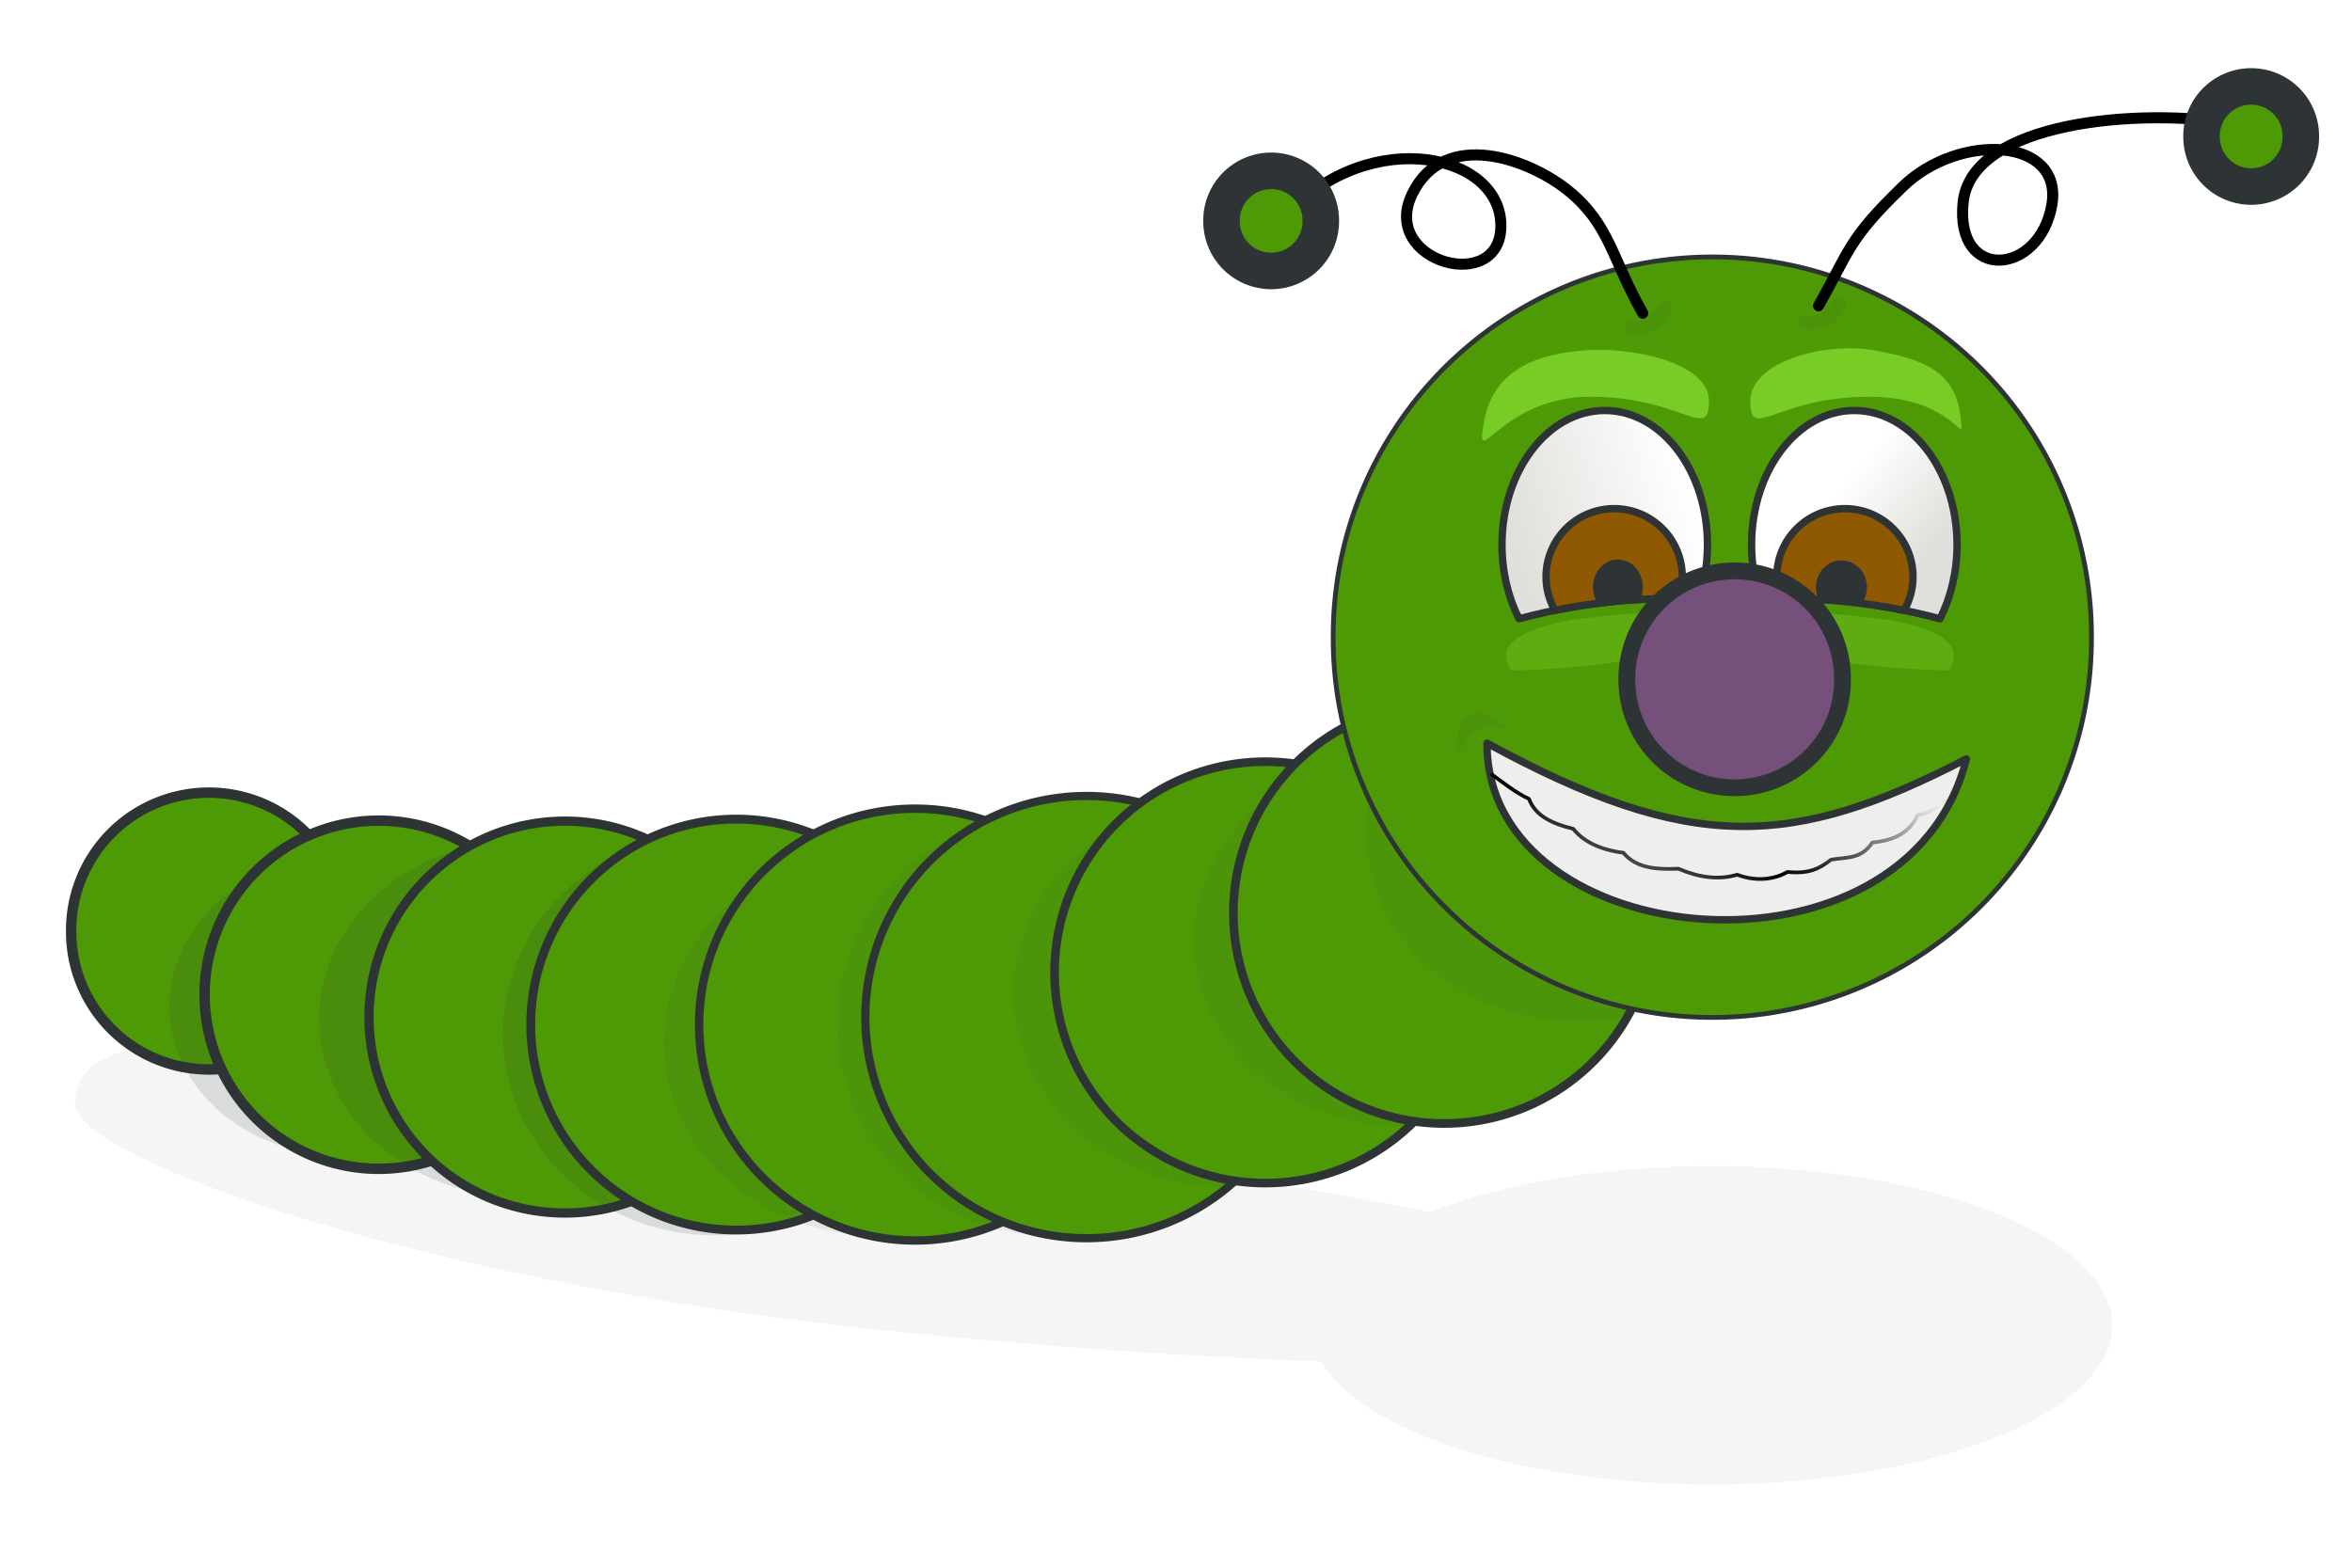 <?xml version="1.0"?><svg width="637.795" height="425.197" xmlns="http://www.w3.org/2000/svg" xmlns:xlink="http://www.w3.org/1999/xlink">
 <title>WORM</title>
 <defs>
  <linearGradient id="linearGradient5069">
   <stop stop-color="#000000" id="stop5071" offset="0"/>
   <stop stop-color="#000000" stop-opacity="0" id="stop5073" offset="1"/>
  </linearGradient>
  <linearGradient id="linearGradient5048">
   <stop stop-color="#fae4c0" id="stop5050" offset="0"/>
   <stop stop-color="#8f5902" id="stop5052" offset="1"/>
  </linearGradient>
  <linearGradient id="linearGradient4183">
   <stop stop-color="#ad7fa8" offset="0" id="stop4185"/>
   <stop stop-color="#75507b" offset="1" id="stop4187"/>
  </linearGradient>
  <linearGradient id="linearGradient4169">
   <stop stop-color="#dfdfdb" id="stop4171" offset="0"/>
   <stop stop-color="#ffffff" id="stop4173" offset="1"/>
  </linearGradient>
  <linearGradient id="linearGradient4131">
   <stop stop-color="#73d216" id="stop4133" offset="0"/>
   <stop stop-color="#4e9a06" id="stop4135" offset="1"/>
  </linearGradient>
  <radialGradient gradientTransform="matrix(1.397,0,0,1.138,-67.492,-91.758)" gradientUnits="userSpaceOnUse" r="68.417" fy="665.231" fx="170.011" cy="665.231" cx="170.011" id="radialGradient4137" xlink:href="#linearGradient4131"/>
  <radialGradient r="68.417" fy="665.231" fx="170.011" cy="665.231" cx="170.011" gradientTransform="matrix(1.397,0,0,1.138,-67.492,-91.758)" gradientUnits="userSpaceOnUse" id="radialGradient4143" xlink:href="#linearGradient4131"/>
  <radialGradient r="68.417" fy="665.231" fx="170.011" cy="665.231" cx="170.011" gradientTransform="matrix(1.397,0,0,1.138,-67.492,-91.758)" gradientUnits="userSpaceOnUse" id="radialGradient4147" xlink:href="#linearGradient4131"/>
  <radialGradient r="68.417" fy="665.231" fx="170.011" cy="665.231" cx="170.011" gradientTransform="matrix(1.397,0,0,1.138,-67.492,-91.758)" gradientUnits="userSpaceOnUse" id="radialGradient4155" xlink:href="#linearGradient4131"/>
  <radialGradient r="68.417" fy="665.231" fx="170.011" cy="665.231" cx="170.011" gradientTransform="matrix(1.397,0,0,1.138,-67.492,-91.758)" gradientUnits="userSpaceOnUse" id="radialGradient4157" xlink:href="#linearGradient4131"/>
  <radialGradient r="68.417" fy="665.231" fx="170.011" cy="665.231" cx="170.011" gradientTransform="matrix(1.397,0,0,1.138,-67.492,-91.758)" gradientUnits="userSpaceOnUse" id="radialGradient4159" xlink:href="#linearGradient4131"/>
  <radialGradient r="68.417" fy="665.231" fx="170.011" cy="665.231" cx="170.011" gradientTransform="matrix(1.397,0,0,1.138,-67.492,-91.758)" gradientUnits="userSpaceOnUse" id="radialGradient4163" xlink:href="#linearGradient4131"/>
  <radialGradient r="68.417" fy="665.231" fx="170.011" cy="665.231" cx="170.011" gradientTransform="matrix(1.397,0,0,1.138,-67.492,-91.758)" gradientUnits="userSpaceOnUse" id="radialGradient4167" xlink:href="#linearGradient4131"/>
  <radialGradient r="68.417" fy="665.231" fx="170.011" cy="665.231" cx="170.011" gradientTransform="matrix(1.873,0,0,1.471,-148.428,-313.57)" gradientUnits="userSpaceOnUse" id="radialGradient4181" xlink:href="#linearGradient4183"/>
  <filter id="filter4865" height="1.545" y="-0.273" width="1.271" x="-0.135">
   <feGaussianBlur id="feGaussianBlur4867" stdDeviation="3.441"/>
  </filter>
  <filter id="filter4875" height="1.546" y="-0.273" width="1.271" x="-0.136">
   <feGaussianBlur id="feGaussianBlur4877" stdDeviation="3.448"/>
  </filter>
  <filter id="filter5033" height="2.203" y="-0.601" width="1.373" x="-0.187">
   <feGaussianBlur id="feGaussianBlur5035" stdDeviation="3.879"/>
  </filter>
  <filter id="filter5039" height="2.201" y="-0.6" width="1.373" x="-0.186">
   <feGaussianBlur id="feGaussianBlur5041" stdDeviation="3.871"/>
  </filter>
  <radialGradient r="68.417" fy="665.231" fx="170.011" cy="665.231" cx="170.011" gradientTransform="matrix(1.397,0,0,1.138,-67.492,-91.758)" gradientUnits="userSpaceOnUse" id="radialGradient5083" xlink:href="#linearGradient4131"/>
  <radialGradient r="68.417" fy="674.09" fx="200.682" cy="674.09" cx="200.682" gradientTransform="matrix(1.397,0,0,1.138,-67.492,-91.758)" gradientUnits="userSpaceOnUse" id="radialGradient5089" xlink:href="#linearGradient4131"/>
  <filter id="filter5749" height="1.685" y="-0.343" width="1.488" x="-0.244">
   <feGaussianBlur id="feGaussianBlur5751" stdDeviation="1.309"/>
  </filter>
  <filter id="filter5817" height="1.646" y="-0.323" width="1.46" x="-0.23">
   <feGaussianBlur id="feGaussianBlur5819" stdDeviation="1.234"/>
  </filter>
  <filter id="filter6055" height="1.424" y="-0.212" width="1.35" x="-0.175">
   <feGaussianBlur id="feGaussianBlur6057" stdDeviation="1.062"/>
  </filter>
  <radialGradient r="68.417" fy="665.231" fx="170.011" cy="665.231" cx="170.011" gradientTransform="matrix(1.397,0,0,1.138,-67.492,-91.758)" gradientUnits="userSpaceOnUse" id="radialGradient6069" xlink:href="#linearGradient4131"/>
  <filter id="filter6120" height="1.35" y="-0.175" width="1.065" x="-0.032">
   <feGaussianBlur id="feGaussianBlur6122" stdDeviation="7.579"/>
  </filter>
  <filter id="filter6156" height="1.263" y="-0.132" width="1.263" x="-0.132">
   <feGaussianBlur id="feGaussianBlur6158" stdDeviation="7.306"/>
  </filter>
  <filter id="filter6224" height="1.26" y="-0.13" width="1.264" x="-0.132">
   <feGaussianBlur id="feGaussianBlur6226" stdDeviation="7.271"/>
  </filter>
  <linearGradient gradientTransform="translate(83.456,-470.204)" y2="681.99" x2="469.571" y1="692.347" x1="407.571" spreadMethod="reflect" gradientUnits="userSpaceOnUse" id="linearGradient6287" xlink:href="#linearGradient5069"/>
  <radialGradient r="19.969" fy="596.776" fx="432.198" cy="596.776" cx="432.198" gradientTransform="matrix(0.294,-0.196,0.128,0.192,312.648,105.224)" gradientUnits="userSpaceOnUse" id="radialGradient6296" xlink:href="#linearGradient5048"/>
  <linearGradient y2="523.636" x2="598.685" y1="542.324" x1="576.332" gradientTransform="matrix(-1,0,0,1,1118.062,-401.514)" gradientUnits="userSpaceOnUse" id="linearGradient6299" xlink:href="#linearGradient4169"/>
  <radialGradient r="19.969" fy="588.784" fx="358.473" cy="588.784" cx="358.473" gradientTransform="matrix(0.289,-0.187,0.124,0.19,276.238,90.696)" gradientUnits="userSpaceOnUse" id="radialGradient6303" xlink:href="#linearGradient5048"/>
  <linearGradient y2="529.192" x2="618.383" y1="543.839" x1="570.841" gradientTransform="translate(-136.757,-401.514)" gradientUnits="userSpaceOnUse" id="linearGradient6306" xlink:href="#linearGradient4169"/>
  <linearGradient y2="681.99" x2="469.571" y1="692.347" x1="407.571" spreadMethod="reflect" gradientTransform="translate(83.456,-470.204)" gradientUnits="userSpaceOnUse" id="linearGradient6384" xlink:href="#linearGradient5069"/>
  <radialGradient r="19.969" fy="596.776" fx="432.198" cy="596.776" cx="432.198" gradientTransform="matrix(0.294,-0.196,0.128,0.192,312.648,105.224)" gradientUnits="userSpaceOnUse" id="radialGradient6394" xlink:href="#linearGradient5048"/>
  <linearGradient y2="523.636" x2="598.685" y1="542.324" x1="576.332" gradientTransform="matrix(-1,0,0,1,1118.062,-401.514)" gradientUnits="userSpaceOnUse" id="linearGradient6397" xlink:href="#linearGradient4169"/>
  <radialGradient r="19.969" fy="588.784" fx="358.473" cy="588.784" cx="358.473" gradientTransform="matrix(0.289,-0.187,0.124,0.19,276.238,90.696)" gradientUnits="userSpaceOnUse" id="radialGradient6402" xlink:href="#linearGradient5048"/>
  <linearGradient y2="529.192" x2="618.383" y1="543.839" x1="570.841" gradientTransform="translate(-136.757,-401.514)" gradientUnits="userSpaceOnUse" id="linearGradient6405" xlink:href="#linearGradient4169"/>
  <radialGradient r="68.417" fy="665.231" fx="170.011" cy="665.231" cx="170.011" gradientTransform="matrix(1.397,0,0,1.138,-67.492,-91.758)" gradientUnits="userSpaceOnUse" id="radialGradient6471" xlink:href="#linearGradient4131"/>
  <radialGradient r="68.417" fy="665.231" fx="170.011" cy="665.231" cx="170.011" gradientTransform="matrix(1.397,0,0,1.138,-67.492,-91.758)" gradientUnits="userSpaceOnUse" id="radialGradient6473" xlink:href="#linearGradient4131"/>
  <radialGradient r="68.417" fy="665.231" fx="170.011" cy="665.231" cx="170.011" gradientTransform="matrix(1.397,0,0,1.138,-67.492,-91.758)" gradientUnits="userSpaceOnUse" id="radialGradient6475" xlink:href="#linearGradient4131"/>
  <radialGradient r="68.417" fy="665.231" fx="170.011" cy="665.231" cx="170.011" gradientTransform="matrix(1.397,0,0,1.138,-67.492,-91.758)" gradientUnits="userSpaceOnUse" id="radialGradient6477" xlink:href="#linearGradient4131"/>
  <radialGradient r="68.417" fy="665.231" fx="170.011" cy="665.231" cx="170.011" gradientTransform="matrix(1.397,0,0,1.138,-67.492,-91.758)" gradientUnits="userSpaceOnUse" id="radialGradient6479" xlink:href="#linearGradient4131"/>
  <radialGradient r="68.417" fy="665.231" fx="170.011" cy="665.231" cx="170.011" gradientTransform="matrix(1.397,0,0,1.138,-67.492,-91.758)" gradientUnits="userSpaceOnUse" id="radialGradient6481" xlink:href="#linearGradient4131"/>
  <radialGradient r="68.417" fy="665.231" fx="170.011" cy="665.231" cx="170.011" gradientTransform="matrix(1.397,0,0,1.138,-67.492,-91.758)" gradientUnits="userSpaceOnUse" id="radialGradient6483" xlink:href="#linearGradient4131"/>
  <radialGradient r="68.417" fy="665.231" fx="170.011" cy="665.231" cx="170.011" gradientTransform="matrix(1.397,0,0,1.138,-67.492,-91.758)" gradientUnits="userSpaceOnUse" id="radialGradient6485" xlink:href="#linearGradient4131"/>
  <radialGradient r="68.417" fy="665.231" fx="170.011" cy="665.231" cx="170.011" gradientTransform="matrix(1.397,0,0,1.138,-67.492,-91.758)" gradientUnits="userSpaceOnUse" id="radialGradient6487" xlink:href="#linearGradient4131"/>
  <linearGradient y2="529.192" x2="618.383" y1="543.839" x1="570.841" gradientTransform="translate(-136.757,-401.514)" gradientUnits="userSpaceOnUse" id="linearGradient6489" xlink:href="#linearGradient4169"/>
  <radialGradient r="19.969" fy="588.784" fx="358.473" cy="588.784" cx="358.473" gradientTransform="matrix(0.289,-0.187,0.124,0.19,276.238,90.696)" gradientUnits="userSpaceOnUse" id="radialGradient6491" xlink:href="#linearGradient5048"/>
  <linearGradient y2="523.636" x2="598.685" y1="542.324" x1="576.332" gradientTransform="matrix(-1,0,0,1,1118.062,-401.514)" gradientUnits="userSpaceOnUse" id="linearGradient6493" xlink:href="#linearGradient4169"/>
  <radialGradient r="19.969" fy="596.776" fx="432.198" cy="596.776" cx="432.198" gradientTransform="matrix(0.294,-0.196,0.128,0.192,312.648,105.224)" gradientUnits="userSpaceOnUse" id="radialGradient6495" xlink:href="#linearGradient5048"/>
  <radialGradient r="68.417" fy="665.231" fx="170.011" cy="665.231" cx="170.011" gradientTransform="matrix(1.873,0,0,1.471,-148.428,-313.57)" gradientUnits="userSpaceOnUse" id="radialGradient6497" xlink:href="#linearGradient4183"/>
  <linearGradient y2="681.99" x2="469.571" y1="692.347" x1="407.571" spreadMethod="reflect" gradientTransform="translate(83.456,-470.204)" gradientUnits="userSpaceOnUse" id="linearGradient6499" xlink:href="#linearGradient5069"/>
  <radialGradient r="68.417" fy="665.231" fx="170.011" cy="665.231" cx="170.011" gradientTransform="matrix(1.397,0,0,1.138,-67.492,-91.758)" gradientUnits="userSpaceOnUse" id="radialGradient6501" xlink:href="#linearGradient4131"/>
  <radialGradient r="68.417" fy="674.09" fx="200.682" cy="674.09" cx="200.682" gradientTransform="matrix(1.397,0,0,1.138,-67.492,-91.758)" gradientUnits="userSpaceOnUse" id="radialGradient6503" xlink:href="#linearGradient4131"/>
  <linearGradient y2="681.99" x2="469.571" y1="692.347" x1="407.571" spreadMethod="reflect" gradientTransform="translate(96.334,-447.647)" gradientUnits="userSpaceOnUse" id="linearGradient6512" xlink:href="#linearGradient5069"/>
  <radialGradient r="19.969" fy="596.776" fx="432.198" cy="596.776" cx="432.198" gradientTransform="matrix(0.294,-0.196,0.128,0.192,325.526,127.782)" gradientUnits="userSpaceOnUse" id="radialGradient6522" xlink:href="#linearGradient5048"/>
  <linearGradient y2="523.636" x2="598.685" y1="542.324" x1="576.332" gradientTransform="matrix(-1,0,0,1,1130.939,-378.956)" gradientUnits="userSpaceOnUse" id="linearGradient6525" xlink:href="#linearGradient4169"/>
  <radialGradient r="19.969" fy="588.784" fx="358.473" cy="588.784" cx="358.473" gradientTransform="matrix(0.289,-0.187,0.124,0.19,289.115,113.253)" gradientUnits="userSpaceOnUse" id="radialGradient6530" xlink:href="#linearGradient5048"/>
  <linearGradient y2="529.192" x2="618.383" y1="543.839" x1="570.841" gradientTransform="translate(-123.879,-378.956)" gradientUnits="userSpaceOnUse" id="linearGradient6533" xlink:href="#linearGradient4169"/>
  <linearGradient y2="681.99" x2="469.571" y1="692.347" x1="407.571" spreadMethod="reflect" gradientTransform="translate(96.334,-447.647)" gradientUnits="userSpaceOnUse" id="linearGradient2292" xlink:href="#linearGradient5069"/>
  <radialGradient r="19.969" fy="596.776" fx="432.198" cy="596.776" cx="432.198" gradientTransform="matrix(0.294,-0.196,0.128,0.192,325.526,127.782)" gradientUnits="userSpaceOnUse" id="radialGradient2302" xlink:href="#linearGradient5048"/>
  <linearGradient y2="523.636" x2="598.685" y1="542.324" x1="576.332" gradientTransform="matrix(-1,0,0,1,1130.939,-378.956)" gradientUnits="userSpaceOnUse" id="linearGradient2305" xlink:href="#linearGradient4169"/>
  <radialGradient r="19.969" fy="588.784" fx="358.473" cy="588.784" cx="358.473" gradientTransform="matrix(0.289,-0.187,0.124,0.19,289.115,113.253)" gradientUnits="userSpaceOnUse" id="radialGradient2310" xlink:href="#linearGradient5048"/>
  <linearGradient y2="529.192" x2="618.383" y1="543.839" x1="570.841" gradientTransform="translate(-123.879,-378.956)" gradientUnits="userSpaceOnUse" id="linearGradient2313" xlink:href="#linearGradient4169"/>
  <radialGradient r="68.417" fy="665.231" fx="170.011" cy="665.231" cx="170.011" gradientTransform="matrix(1.397,0,0,1.138,-67.492,-91.758)" gradientUnits="userSpaceOnUse" id="radialGradient2379" xlink:href="#linearGradient4131"/>
  <radialGradient r="68.417" fy="665.231" fx="170.011" cy="665.231" cx="170.011" gradientTransform="matrix(1.397,0,0,1.138,-67.492,-91.758)" gradientUnits="userSpaceOnUse" id="radialGradient2381" xlink:href="#linearGradient4131"/>
  <radialGradient r="68.417" fy="665.231" fx="170.011" cy="665.231" cx="170.011" gradientTransform="matrix(1.397,0,0,1.138,-67.492,-91.758)" gradientUnits="userSpaceOnUse" id="radialGradient2383" xlink:href="#linearGradient4131"/>
  <radialGradient r="68.417" fy="665.231" fx="170.011" cy="665.231" cx="170.011" gradientTransform="matrix(1.397,0,0,1.138,-67.492,-91.758)" gradientUnits="userSpaceOnUse" id="radialGradient2385" xlink:href="#linearGradient4131"/>
  <radialGradient r="68.417" fy="665.231" fx="170.011" cy="665.231" cx="170.011" gradientTransform="matrix(1.397,0,0,1.138,-67.492,-91.758)" gradientUnits="userSpaceOnUse" id="radialGradient2387" xlink:href="#linearGradient4131"/>
  <radialGradient r="68.417" fy="665.231" fx="170.011" cy="665.231" cx="170.011" gradientTransform="matrix(1.397,0,0,1.138,-67.492,-91.758)" gradientUnits="userSpaceOnUse" id="radialGradient2389" xlink:href="#linearGradient4131"/>
  <radialGradient r="68.417" fy="665.231" fx="170.011" cy="665.231" cx="170.011" gradientTransform="matrix(1.397,0,0,1.138,-67.492,-91.758)" gradientUnits="userSpaceOnUse" id="radialGradient2391" xlink:href="#linearGradient4131"/>
  <radialGradient r="68.417" fy="665.231" fx="170.011" cy="665.231" cx="170.011" gradientTransform="matrix(1.397,0,0,1.138,-67.492,-91.758)" gradientUnits="userSpaceOnUse" id="radialGradient2393" xlink:href="#linearGradient4131"/>
  <radialGradient r="68.417" fy="665.231" fx="170.011" cy="665.231" cx="170.011" gradientTransform="matrix(1.397,0,0,1.138,-67.492,-91.758)" gradientUnits="userSpaceOnUse" id="radialGradient2395" xlink:href="#linearGradient4131"/>
  <linearGradient y2="529.192" x2="618.383" y1="543.839" x1="570.841" gradientTransform="translate(-123.879,-378.956)" gradientUnits="userSpaceOnUse" id="linearGradient2397" xlink:href="#linearGradient4169"/>
  <radialGradient r="19.969" fy="588.784" fx="358.473" cy="588.784" cx="358.473" gradientTransform="matrix(0.289,-0.187,0.124,0.19,289.115,113.253)" gradientUnits="userSpaceOnUse" id="radialGradient2399" xlink:href="#linearGradient5048"/>
  <linearGradient y2="523.636" x2="598.685" y1="542.324" x1="576.332" gradientTransform="matrix(-1,0,0,1,1130.939,-378.956)" gradientUnits="userSpaceOnUse" id="linearGradient2401" xlink:href="#linearGradient4169"/>
  <radialGradient r="19.969" fy="596.776" fx="432.198" cy="596.776" cx="432.198" gradientTransform="matrix(0.294,-0.196,0.128,0.192,325.526,127.782)" gradientUnits="userSpaceOnUse" id="radialGradient2403" xlink:href="#linearGradient5048"/>
  <radialGradient r="68.417" fy="665.231" fx="170.011" cy="665.231" cx="170.011" gradientTransform="matrix(1.873,0,0,1.471,-148.428,-313.57)" gradientUnits="userSpaceOnUse" id="radialGradient2405" xlink:href="#linearGradient4183"/>
  <linearGradient y2="681.99" x2="469.571" y1="692.347" x1="407.571" spreadMethod="reflect" gradientTransform="translate(96.334,-447.647)" gradientUnits="userSpaceOnUse" id="linearGradient2407" xlink:href="#linearGradient5069"/>
  <radialGradient r="68.417" fy="665.231" fx="170.011" cy="665.231" cx="170.011" gradientTransform="matrix(1.397,0,0,1.138,-67.492,-91.758)" gradientUnits="userSpaceOnUse" id="radialGradient2409" xlink:href="#linearGradient4131"/>
  <radialGradient r="68.417" fy="674.09" fx="200.682" cy="674.09" cx="200.682" gradientTransform="matrix(1.397,0,0,1.138,-67.492,-91.758)" gradientUnits="userSpaceOnUse" id="radialGradient2411" xlink:href="#linearGradient4131"/>
  <linearGradient y2="0.479" x2="1.099" y1="0.846" x1="0.561" spreadMethod="reflect" id="linearGradient2420" xlink:href="#linearGradient5069"/>
  <radialGradient r="19.969" fy="596.776" fx="432.198" cy="596.776" cx="432.198" gradientTransform="matrix(0.294,-0.196,0.128,0.192,325.526,127.782)" gradientUnits="userSpaceOnUse" id="radialGradient2430" xlink:href="#linearGradient5048"/>
  <linearGradient y2="0.402" x2="0.408" y1="0.732" x1="0.809" id="linearGradient2433" xlink:href="#linearGradient4169"/>
  <radialGradient r="19.969" fy="588.784" fx="358.473" cy="588.784" cx="358.473" gradientTransform="matrix(0.289,-0.187,0.124,0.19,289.115,113.253)" gradientUnits="userSpaceOnUse" id="radialGradient2438" xlink:href="#linearGradient5048"/>
  <linearGradient y2="0.5" x2="0.945" y1="0.759" x1="0.092" id="linearGradient2441" xlink:href="#linearGradient4169"/>
  <radialGradient x2="1" x1="1" r="68.417" fy="674.09" fx="200.682" cy="674.09" cx="200.682" gradientTransform="matrix(1.397,0,0,1.138,-67.492,-91.758)" gradientUnits="userSpaceOnUse" id="svg_1" xlink:href="#linearGradient4131"/>
 </defs>
 <g>
  <title>Layer 1</title>
  <g id="layer1">
   <g id="g2465">
    <path opacity="0.215" fill="#2e3436" stroke-width="3" stroke-linecap="round" stroke-linejoin="round" stroke-miterlimit="4" stroke-dashoffset="0" filter="url(#filter6120)" d="m70.188,281.368c-46.569,0.045 -49.082,9.772 -49.891,17.538c-1.524,14.619 92.345,48.694 218.661,61.858c43.527,4.536 84.372,7.333 119.281,8.5c11.187,19.115 54.348,33.375 105.844,33.375c59.985,0 108.687,-19.352 108.687,-43.188c0,-23.835 -48.702,-43.187 -108.687,-43.188c-29.7,0 -56.597,4.756 -76.219,12.438c-38.956,-7.794 -88.802,-15.219 -143.375,-20.906c-59.21,-6.171 -133.211,-26.467 -174.301,-26.427z" id="path6071"/>
    <path fill="url(#radialGradient2379)" stroke="#2e3436" stroke-width="2.824" stroke-linecap="round" stroke-linejoin="round" stroke-miterlimit="4" stroke-dashoffset="0" id="path6067" d="m93.991,252.524a37.349,37.349 0 1 1 -74.697,0a37.349,37.349 0 1 1 74.697,0z"/>
    <path opacity="0.365" fill="#2e3436" stroke-width="2.824" stroke-linecap="round" stroke-linejoin="round" stroke-miterlimit="4" stroke-dashoffset="0" filter="url(#filter6224)" id="path6162" d="m134.493,290.413a41.97,36.416 0 1 1 -83.939,-35.047a41.97,36.416 0 1 1 83.939,35.047z"/>
    <path fill="url(#radialGradient2381)" stroke="#2e3436" stroke-width="2.824" stroke-linecap="round" stroke-linejoin="round" stroke-miterlimit="4" stroke-dashoffset="0" d="m149.916,269.796a47.215,47.215 0 1 1 -94.43,0a47.215,47.215 0 1 1 94.43,0z" id="path4161"/>
    <path opacity="0.365" fill="#2e3436" stroke-width="2.333" stroke-linecap="round" stroke-linejoin="round" stroke-miterlimit="4" stroke-dashoffset="0" filter="url(#filter6156)" d="m197.773,276.365a55.616,48.492 0 1 1 -111.232,0a55.616,48.492 0 1 1 111.232,0z" id="path6160"/>
    <path fill="url(#radialGradient2383)" stroke="#2e3436" stroke-width="2.509" stroke-linecap="round" stroke-linejoin="round" stroke-miterlimit="4" stroke-dashoffset="0" id="path3144" d="m206.35,275.857a53.142,53.142 0 1 1 -106.284,0a53.142,53.142 0 1 1 106.284,0z"/>
    <path opacity="0.365" fill="#2e3436" stroke-width="2.333" stroke-linecap="round" stroke-linejoin="round" stroke-miterlimit="4" stroke-dashoffset="0" filter="url(#filter6156)" id="path6124" d="m250.697,280.436a57.143,54.598 0 1 1 -114.286,0a57.143,54.598 0 1 1 114.286,0z"/>
    <path fill="url(#radialGradient2385)" stroke="#2e3436" stroke-width="2.393" stroke-linecap="round" stroke-linejoin="round" stroke-miterlimit="4" stroke-dashoffset="0" d="m255.388,277.892a55.728,55.728 0 1 1 -111.457,0a55.728,55.728 0 1 1 111.457,0z" id="path4141"/>
    <path opacity="0.283" fill="#2e3436" stroke-width="2.333" stroke-linecap="round" stroke-linejoin="round" stroke-miterlimit="4" stroke-dashoffset="0" filter="url(#filter6156)" d="m294.46,282.827a57.143,52.208 0 1 1 -114.286,0a57.143,52.208 0 1 1 114.286,0z" id="path6228"/>
    <path fill="url(#radialGradient2387)" stroke="#2e3436" stroke-width="2.277" stroke-linecap="round" stroke-linejoin="round" stroke-miterlimit="4" stroke-dashoffset="0" id="path4145" d="m306.705,277.892a58.557,58.557 0 1 1 -117.115,0a58.557,58.557 0 1 1 117.115,0z"/>
    <path opacity="0.242" fill="#2e3436" stroke-width="2.333" stroke-linecap="round" stroke-linejoin="round" stroke-miterlimit="4" stroke-dashoffset="0" filter="url(#filter6156)" id="path6230" d="m341.277,277.892a57.143,57.143 0 1 1 -114.286,0a57.143,57.143 0 1 1 114.286,0z"/>
    <path fill="url(#radialGradient2389)" stroke="#2e3436" stroke-width="2.223" stroke-linecap="round" stroke-linejoin="round" stroke-miterlimit="4" stroke-dashoffset="0" d="m354.602,275.857a59.972,59.972 0 1 1 -119.944,0a59.972,59.972 0 1 1 119.944,0z" id="path4149"/>
    <path opacity="0.242" fill="#2e3436" stroke-width="2.333" stroke-linecap="round" stroke-linejoin="round" stroke-miterlimit="4" stroke-dashoffset="0" filter="url(#filter6156)" d="m389.112,269.241a57.143,52.563 0 1 1 -114.286,0a57.143,52.563 0 1 1 114.286,0z" id="path6232"/>
    <path fill="url(#radialGradient2391)" stroke="#2e3436" stroke-width="2.333" stroke-linecap="round" stroke-linejoin="round" stroke-miterlimit="4" stroke-dashoffset="0" id="path4151" d="m400.26,263.735a57.143,57.143 0 1 1 -114.286,0a57.143,57.143 0 1 1 114.286,0z"/>
    <path opacity="0.242" fill="#2e3436" stroke-width="2.333" stroke-linecap="round" stroke-linejoin="round" stroke-miterlimit="4" stroke-dashoffset="0" filter="url(#filter6156)" id="path6234" d="m437.964,254.992a57.143,50.527 0 1 1 -114.286,0a57.143,50.527 0 1 1 114.286,0z"/>
    <path fill="url(#radialGradient2393)" stroke="#2e3436" stroke-width="2.333" stroke-linecap="round" stroke-linejoin="round" stroke-miterlimit="4" stroke-dashoffset="0" d="m448.747,247.572a57.143,57.143 0 1 1 -114.286,0a57.143,57.143 0 1 1 114.286,0z" id="path4153"/>
    <path opacity="0.242" fill="#2e3436" stroke-width="2.333" stroke-linecap="round" stroke-linejoin="round" stroke-miterlimit="4" stroke-dashoffset="0" filter="url(#filter6156)" d="m484.781,226.495a57.143,50.527 0 1 1 -114.286,0a57.143,50.527 0 1 1 114.286,0z" id="path6238"/>
    <path fill="url(#radialGradient2395)" stroke="#2e3436" stroke-width="1.297" stroke-linecap="round" stroke-linejoin="round" stroke-miterlimit="4" stroke-dashoffset="0" id="path4165" d="m567.146,172.821a102.811,102.811 0 1 1 -205.621,0a102.811,102.811 0 1 1 205.621,0z"/>
    <path opacity="0.61" fill="#4e9a06" stroke-width="2" stroke-linecap="round" stroke-linejoin="round" stroke-miterlimit="4" stroke-dashoffset="0" filter="url(#filter4865)" d="m539.328,118.57c-2.961,-14.897 -16.907,-24.953 -29.655,-25.846c-12.748,-0.893 -36.867,2.944 -36.819,13.88c0.048,10.938 7.722,-1.149 35.078,-1.276c27.356,-0.128 34.348,28.097 31.396,13.242z" id="path4871"/>
    <path opacity="0.61" fill="#4e9a06" stroke-width="2" stroke-linecap="round" stroke-linejoin="round" stroke-miterlimit="4" stroke-dashoffset="0" filter="url(#filter4865)" id="path4869" d="m398.729,118.57c2.961,-14.897 16.907,-24.953 29.655,-25.846c12.748,-0.893 36.867,2.944 36.819,13.88c-0.048,10.938 -7.722,-1.149 -35.078,-1.276c-27.356,-0.128 -34.348,28.097 -31.396,13.242z"/>
    <path fill="url(#linearGradient2441)" stroke="#2e3436" stroke-width="2" stroke-linecap="round" stroke-linejoin="round" stroke-miterlimit="4" stroke-dashoffset="0" d="m435.172,111.334c-15.377,0 -27.875,16.298 -27.875,36.406c0,7.423 1.706,14.334 4.625,20.094c4.498,-1.206 9.155,-2.25 13.969,-3.094c12.231,-2.144 24.029,-2.79 34.719,-2.156c1.547,-4.531 2.406,-9.564 2.406,-14.844c0,-20.109 -12.467,-36.406 -27.844,-36.406z" id="path3150"/>
    <path fill="url(#radialGradient2438)" stroke="#2e3436" stroke-width="2" stroke-linecap="round" stroke-linejoin="round" stroke-miterlimit="4" stroke-dashoffset="0" d="m437.713,137.955c-10.195,0 -18.469,8.273 -18.469,18.469c0,3.317 0.873,6.433 2.406,9.125c1.399,-0.284 2.823,-0.562 4.25,-0.812c10.196,-1.787 20.078,-2.512 29.281,-2.344c0.639,-1.871 1,-3.882 1,-5.969c0,-10.195 -8.273,-18.469 -18.469,-18.469z" id="path3157"/>
    <path fill="#2e3436" stroke="#2e3436" stroke-width="1.535" stroke-linecap="round" stroke-linejoin="round" stroke-miterlimit="4" stroke-dashoffset="0" d="m438.743,152.503c-3.305,0 -5.991,3.023 -5.991,6.744c0,1.428 0.389,2.752 1.062,3.843c3.534,-0.554 7.002,-0.919 10.376,-1.094c0.337,-0.842 0.52,-1.765 0.52,-2.748c0,-3.72 -2.663,-6.744 -5.968,-6.744z" id="path6328"/>
    <path opacity="0.831" fill="#8ae234" stroke-width="2" stroke-linecap="round" stroke-linejoin="round" stroke-miterlimit="4" stroke-dashoffset="0" filter="url(#filter4875)" id="path4873" d="m531.493,112.13c-1.607,-11.626 -10.342,-14.801 -23.378,-17.133c-12.979,-2.323 -33.537,2.944 -33.493,13.88c0.044,10.938 7.025,-1.148 31.909,-1.276c24.885,-0.128 26.575,16.199 24.962,4.53z"/>
    <path fill="url(#linearGradient2433)" stroke="#2e3436" stroke-width="2" stroke-linecap="round" stroke-linejoin="round" stroke-miterlimit="4" stroke-dashoffset="0" id="path4189" d="m502.821,111.334c15.377,0 27.875,16.298 27.875,36.406c0,7.423 -1.706,14.334 -4.625,20.094c-4.498,-1.206 -9.155,-2.25 -13.969,-3.094c-12.231,-2.144 -24.029,-2.79 -34.719,-2.156c-1.547,-4.531 -2.406,-9.564 -2.406,-14.844c0,-20.109 12.467,-36.406 27.844,-36.406z"/>
    <path fill="url(#radialGradient2430)" stroke="#2e3436" stroke-width="2" stroke-linecap="round" stroke-linejoin="round" stroke-miterlimit="4" stroke-dashoffset="0" id="path4191" d="m500.281,137.955c10.195,0 18.469,8.273 18.469,18.469c0,3.317 -0.873,6.433 -2.406,9.125c-1.399,-0.284 -2.823,-0.562 -4.25,-0.812c-10.196,-1.787 -20.078,-2.512 -29.281,-2.344c-0.639,-1.871 -1,-3.882 -1,-5.969c0,-10.195 8.273,-18.469 18.469,-18.469z"/>
    <path fill="#2e3436" stroke="#2e3436" stroke-width="1.532" stroke-linecap="round" stroke-linejoin="round" stroke-miterlimit="4" stroke-dashoffset="0" id="path6333" d="m499.33,152.756c3.405,0 6.173,2.922 6.173,6.517c0,1.379 -0.401,2.66 -1.095,3.713c-3.641,-0.536 -7.215,-0.889 -10.691,-1.057c-0.347,-0.814 -0.536,-1.706 -0.536,-2.656c0,-3.595 2.744,-6.517 6.149,-6.517z"/>
    <path opacity="0.831" fill="#8ae234" stroke-width="2" stroke-linecap="round" stroke-linejoin="round" stroke-miterlimit="4" stroke-dashoffset="0" filter="url(#filter4865)" d="m402.457,114.227c2.693,-14.897 15.888,-18.337 27.485,-19.231c11.597,-0.894 33.537,2.944 33.493,13.88c-0.044,10.938 -7.025,-1.149 -31.909,-1.276c-24.885,-0.128 -31.755,21.482 -29.069,6.627z" id="path4197"/>
    <path opacity="0.507" fill="#8ae234" stroke-width="2" stroke-linecap="round" stroke-linejoin="round" stroke-miterlimit="4" stroke-dashoffset="0" filter="url(#filter5033)" id="path4879" d="m409.915,181.88c-6.903,-9.594 11.591,-13.336 20.158,-14.229c8.816,-0.92 28.234,-4.38 28.19,6.557c-13.252,5.938 -34.159,7.213 -48.348,7.673z"/>
    <path opacity="0.507" fill="#8ae234" stroke-width="2" stroke-linecap="round" stroke-linejoin="round" stroke-miterlimit="4" stroke-dashoffset="0" filter="url(#filter5039)" d="m528.32,181.88c6.903,-9.594 -11.591,-13.336 -20.158,-14.229c-8.816,-0.92 -28.234,-4.38 -28.19,6.557c13.252,5.938 34.159,7.213 48.348,7.673z" id="path5037"/>
    <path fill="url(#radialGradient2405)" stroke="#2e3436" stroke-width="4.56" stroke-linecap="round" stroke-linejoin="round" stroke-miterlimit="4" stroke-dashoffset="0" d="m499.637,184.25a29.241,29.241 0 1 1 -58.481,0a29.241,29.241 0 1 1 58.481,0z" id="path4177"/>
    <path fill="none" fill-rule="evenodd" stroke="#000000" stroke-width="3" stroke-linecap="round" stroke-linejoin="round" stroke-miterlimit="4" d="m493.136,82.927c8.505,-15.016 7.865,-17.827 22.837,-32.319c15.339,-14.847 43.652,-13.354 40.414,5.047c-3.36,19.099 -26.317,20.922 -24.036,-0.823c2.288,-21.809 47.666,-25.786 74.063,-21.188" id="path5043"/>
    <path fill="#eeeeec" stroke="#2e3436" stroke-width="2" stroke-linecap="round" stroke-linejoin="round" stroke-miterlimit="4" stroke-dashoffset="0" d="m533.229,205.85c-16.019,63.969 -130.134,53.349 -130,-4.286c55.224,30.095 82.866,28.637 130,4.286z" id="path5064"/>
    <path fill="none" fill-rule="evenodd" stroke="url(#linearGradient2420)" stroke-linecap="round" stroke-linejoin="round" stroke-miterlimit="4" d="m404.658,210.135c2.297,1.667 6.444,4.964 9.964,6.547c1.685,4.612 6.371,6.763 11.969,8.104c2.708,3.367 7.092,5.667 13.628,6.504c3.538,4.324 9.167,4.547 14.946,4.341c5.38,2.323 10.749,3.147 15.923,1.616c5.426,2.056 10.414,1.119 13.579,-0.739c5.932,0.513 8.502,-0.769 11.877,-3.348c4.352,-0.726 8.15,-0.083 11.187,-4.651c5.866,-0.529 10.253,-2.746 12.272,-7.445c2.98,-0.373 8.516,-3.8 10.37,-5.929" id="path5067"/>
    <path fill="url(#radialGradient2409)" stroke="#2e3436" stroke-width="9.905" stroke-linecap="round" stroke-linejoin="round" stroke-miterlimit="4" stroke-dashoffset="0" id="path5081" d="m623.918,37.018a13.461,13.461 0 1 1 -26.921,0a13.461,13.461 0 1 1 26.921,0z"/>
    <path fill="none" fill-rule="evenodd" stroke="#000000" stroke-width="3" stroke-linecap="round" stroke-linejoin="round" stroke-miterlimit="4" id="path5085" d="m445.471,84.947c-8.505,-15.016 -8.937,-23.949 -19.958,-33.038c-10.598,-8.741 -33.84,-17.348 -42.573,0.729c-9.015,18.658 24.959,27.688 24.036,7.813c-0.922,-19.855 -38.31,-26.505 -60.39,0.402"/>
    <path fill="url(#svg_1)" stroke="#2e3436" stroke-width="9.905" stroke-linecap="round" stroke-linejoin="round" stroke-miterlimit="4" stroke-dashoffset="0" d="m331.242,59.909a13.461,13.461 0 1 1 26.921,0a13.461,13.461 0 1 1 -26.921,0z" id="path5087"/>
    <path opacity="0.26" fill="#2e3436" stroke-width="3" stroke-linecap="round" stroke-linejoin="round" stroke-miterlimit="4" stroke-dashoffset="0" filter="url(#filter5817)" id="path5091" d="m453.106,82.653c1.076,1.563 -1.26,5.573 -4.507,7.193c-3.49,1.741 -7.956,0.978 -8.093,-0.892c-0.265,-3.654 2.622,-0.665 5.985,-2.6c2.886,-1.66 4.432,-6.873 6.615,-3.702z"/>
    <path opacity="0.26" fill="#2e3436" stroke-width="3" stroke-linecap="round" stroke-linejoin="round" stroke-miterlimit="4" stroke-dashoffset="0" filter="url(#filter5749)" d="m500.431,81.127c1.076,1.563 -1.26,5.573 -4.507,7.193c-3.49,1.741 -7.956,0.978 -8.093,-0.892c-0.265,-3.654 2.622,-0.665 5.985,-2.6c2.886,-1.66 4.432,-6.873 6.615,-3.702z" id="path5699"/>
    <path opacity="0.26" fill="#2e3436" stroke-width="3" stroke-linecap="round" stroke-linejoin="round" stroke-miterlimit="4" stroke-dashoffset="0" filter="url(#filter6055)" id="path5821" d="m395.012,205.295c-0.591,-14.216 6.718,-14.719 14.532,-7.22c-8.248,-2.496 -10.899,0.264 -14.532,7.22z"/>
   </g>
  </g>
 </g>
</svg>
